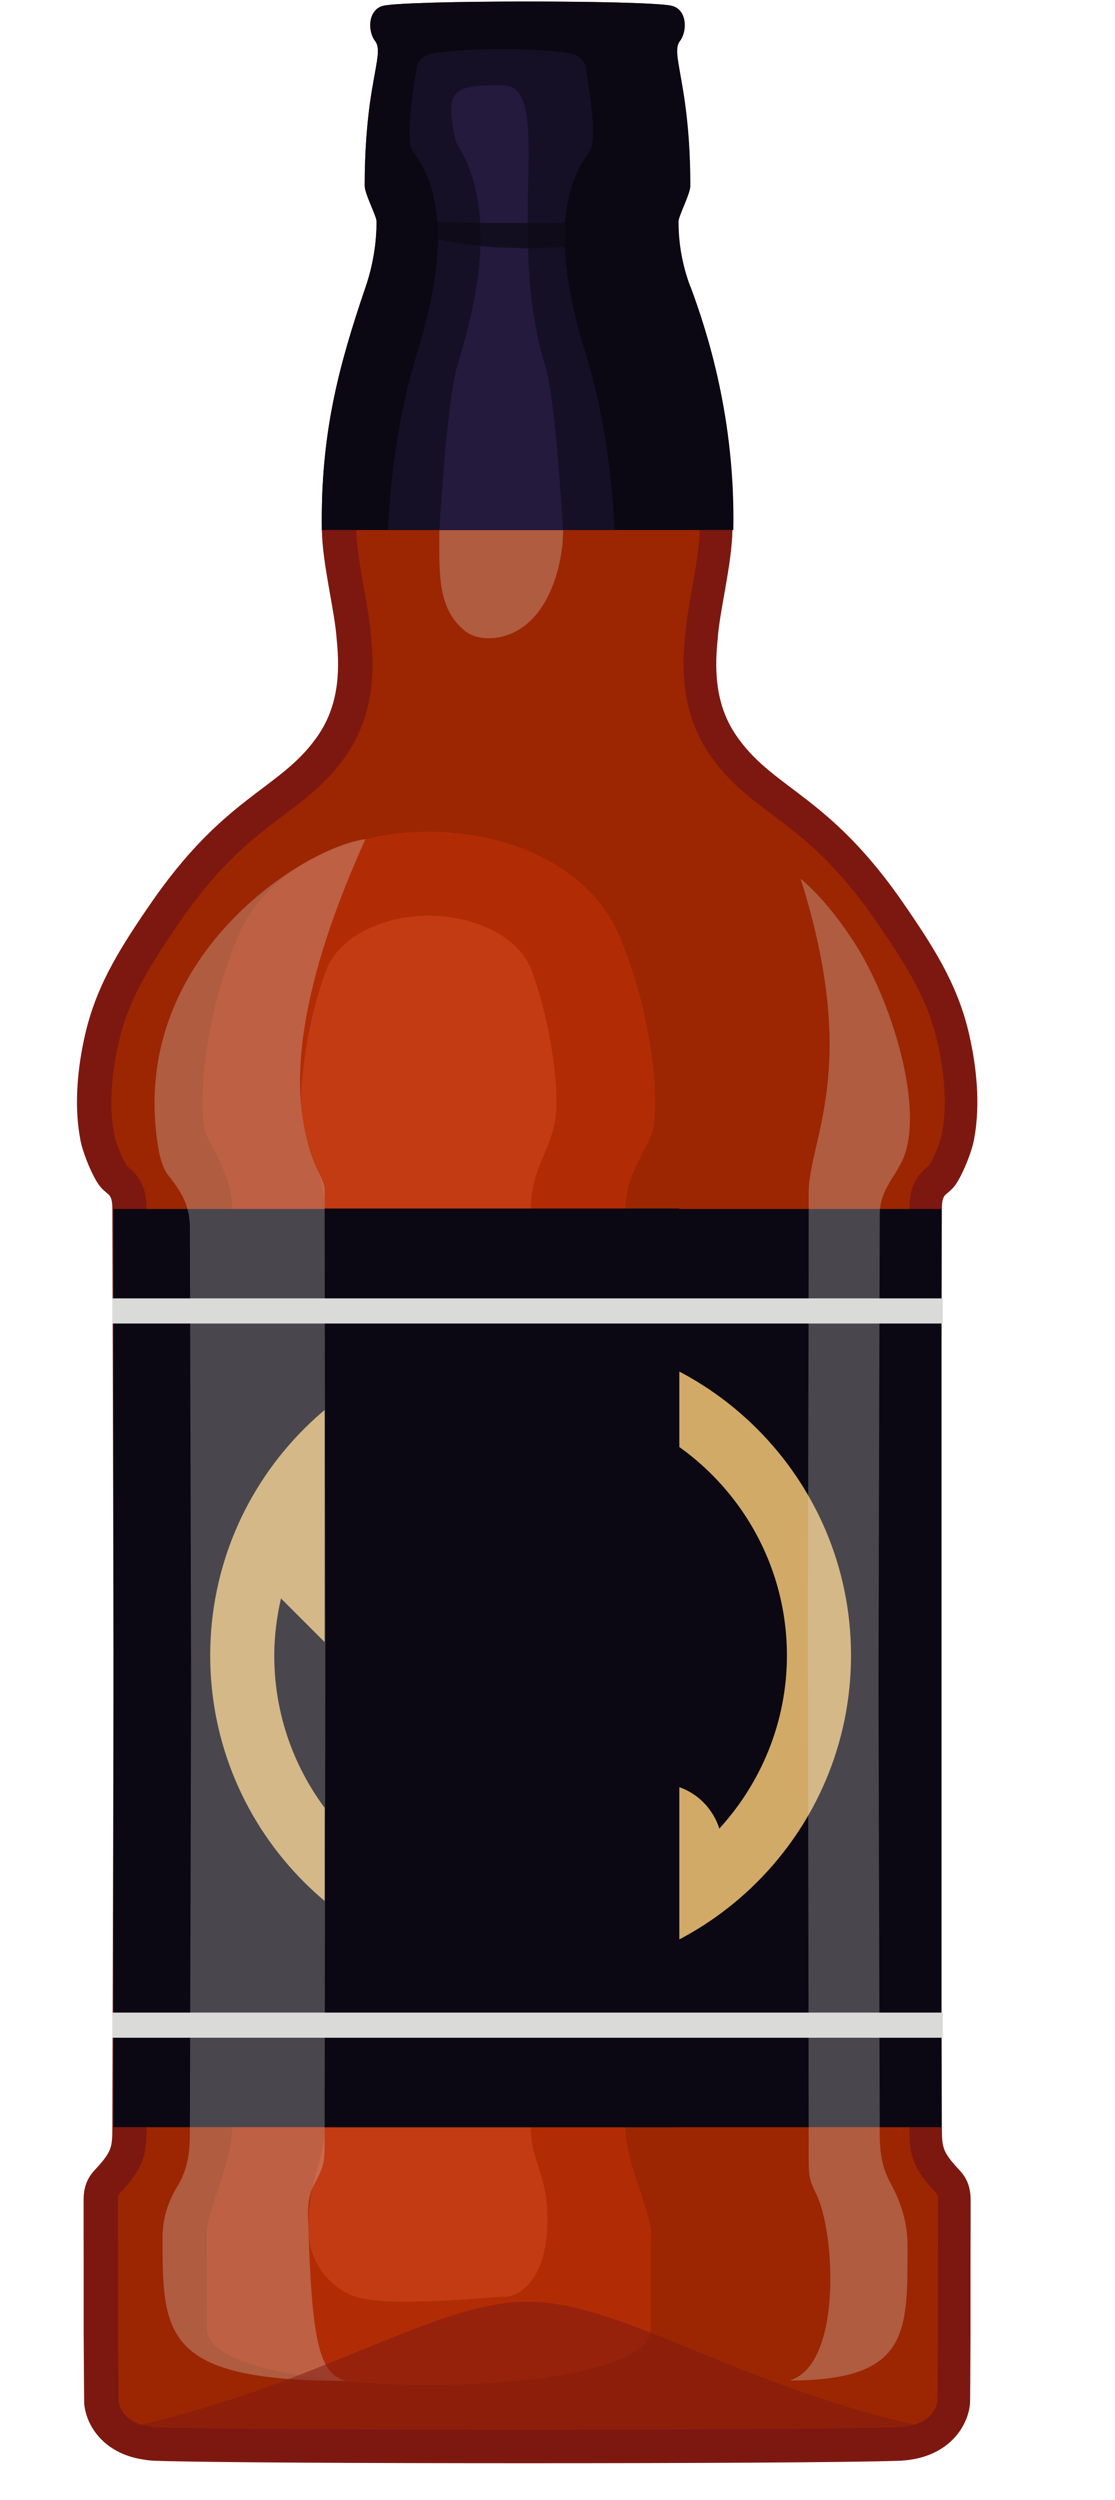 <svg width="29" height="65" viewBox="0 0 29 65" fill="none" xmlns="http://www.w3.org/2000/svg">
<path d="M13.717 63.605C9.019 63.605 5.237 63.582 4.083 63.542C4.046 63.542 4.003 63.539 3.963 63.536C3.929 63.534 3.898 63.531 3.866 63.525L3.781 63.511C2.938 63.377 2.664 62.785 2.633 62.457C2.63 62.386 2.624 61.549 2.618 60.666V60.58C2.618 60.409 2.618 60.235 2.618 60.049C2.618 59.932 2.618 59.818 2.618 59.698C2.618 59.447 2.618 59.175 2.618 58.89C2.618 58.607 2.618 58.307 2.615 57.998V57.959C2.615 57.713 2.615 57.459 2.615 57.196C2.615 56.902 2.715 56.796 2.844 56.659C2.87 56.63 2.895 56.605 2.918 56.579C3.327 56.111 3.364 55.882 3.367 55.305L3.398 43.812V43.264L3.367 31.431C3.367 31.008 3.252 30.837 3.047 30.668C2.995 30.625 2.952 30.591 2.89 30.485C2.755 30.257 2.57 29.808 2.524 29.549C2.393 28.855 2.427 28.018 2.618 27.121L2.627 27.072C2.872 25.933 3.369 25.07 4.246 23.791C5.374 22.14 6.288 21.449 7.097 20.84C7.636 20.435 8.145 20.049 8.573 19.458C9.296 18.473 9.276 17.344 9.196 16.582C9.176 16.268 9.102 15.851 9.025 15.414C8.927 14.868 8.819 14.251 8.813 13.777C8.779 11.452 9.196 9.75 9.927 7.596C10.13 7 10.233 6.383 10.233 5.76C10.233 5.617 10.176 5.472 10.067 5.209C10.021 5.095 9.933 4.883 9.924 4.815C9.924 4.106 9.967 3.432 10.056 2.775C10.098 2.47 10.144 2.216 10.181 2.01C10.278 1.467 10.344 1.11 10.107 0.805C10.07 0.756 10.061 0.625 10.087 0.576C10.335 0.528 11.672 0.479 13.729 0.479C15.785 0.479 17.179 0.53 17.384 0.579C17.396 0.608 17.39 0.75 17.347 0.805C17.113 1.107 17.176 1.464 17.273 2.004C17.31 2.204 17.353 2.45 17.393 2.747V2.778C17.484 3.424 17.527 4.098 17.527 4.835C17.519 4.883 17.43 5.095 17.384 5.209C17.276 5.472 17.219 5.617 17.219 5.76C17.219 6.388 17.33 7.005 17.55 7.599C18.321 9.676 18.678 11.698 18.638 13.777C18.63 14.254 18.521 14.871 18.427 15.414C18.35 15.854 18.276 16.27 18.256 16.602C18.178 17.347 18.156 18.475 18.881 19.464C19.307 20.052 19.815 20.438 20.355 20.843C21.163 21.451 22.08 22.143 23.205 23.794C24.085 25.073 24.579 25.939 24.825 27.075L24.833 27.124C25.024 28.021 25.059 28.86 24.93 29.546C24.885 29.811 24.699 30.26 24.565 30.488C24.502 30.594 24.462 30.628 24.408 30.671C24.202 30.84 24.088 31.011 24.088 31.431L24.056 43.264V43.812L24.088 55.305C24.088 55.885 24.125 56.111 24.536 56.579C24.559 56.605 24.582 56.63 24.61 56.659C24.736 56.793 24.839 56.902 24.839 57.193C24.839 57.456 24.839 57.713 24.839 57.961V57.998C24.839 58.31 24.836 58.61 24.836 58.895C24.836 59.178 24.836 59.449 24.836 59.709C24.836 59.824 24.836 59.938 24.836 60.055C24.836 60.24 24.836 60.415 24.836 60.58V60.675C24.83 61.434 24.828 62.383 24.822 62.474C24.793 62.791 24.516 63.382 23.674 63.517L23.574 63.531C23.548 63.534 23.522 63.536 23.494 63.539C23.451 63.542 23.408 63.545 23.365 63.548C22.214 63.585 18.433 63.611 13.734 63.611L13.717 63.605Z" fill="#9C2602"/>
<path d="M13.718 0.91C15.109 0.91 16.18 0.933 16.783 0.962C16.694 1.301 16.763 1.67 16.834 2.075C16.868 2.275 16.911 2.498 16.948 2.77L16.957 2.829C17.04 3.435 17.082 4.063 17.085 4.755C17.062 4.826 17.008 4.954 16.974 5.037C16.86 5.317 16.777 5.517 16.777 5.754C16.777 6.434 16.897 7.102 17.137 7.742C17.888 9.767 18.236 11.735 18.199 13.763C18.191 14.203 18.088 14.802 17.994 15.331C17.916 15.776 17.842 16.196 17.817 16.547C17.731 17.381 17.717 18.612 18.522 19.709C18.988 20.355 19.522 20.757 20.09 21.183C20.873 21.771 21.755 22.44 22.843 24.033C23.677 25.247 24.151 26.07 24.386 27.115L24.406 27.206C24.586 28.049 24.62 28.826 24.5 29.457V29.463V29.469C24.468 29.654 24.311 30.051 24.189 30.26C24.171 30.291 24.16 30.302 24.16 30.302C24.16 30.302 24.14 30.32 24.131 30.325C23.791 30.602 23.652 30.919 23.652 31.425C23.646 32.879 23.643 34.65 23.637 36.606C23.632 38.668 23.626 40.936 23.62 43.261V43.809L23.637 49.901L23.652 55.302C23.652 55.948 23.709 56.29 24.206 56.862C24.231 56.89 24.26 56.922 24.288 56.953C24.394 57.067 24.397 57.07 24.397 57.187C24.397 57.45 24.397 57.707 24.397 57.95V57.99C24.397 58.301 24.394 58.601 24.394 58.881C24.394 59.166 24.394 59.435 24.394 59.695C24.394 59.815 24.394 59.932 24.394 60.046C24.394 60.229 24.394 60.403 24.394 60.566V60.572V60.577V60.66C24.391 61.34 24.386 62.26 24.38 62.428C24.366 62.525 24.271 62.968 23.6 63.077L23.515 63.091C23.492 63.091 23.469 63.096 23.443 63.099C23.412 63.102 23.377 63.105 23.352 63.105C22.201 63.142 18.425 63.168 13.732 63.168C9.04 63.168 5.261 63.145 4.121 63.108C4.087 63.108 4.053 63.108 4.013 63.102C3.993 63.102 3.973 63.099 3.956 63.096L3.864 63.082C3.207 62.977 3.102 62.548 3.085 62.431C3.082 62.265 3.076 61.451 3.07 60.672V60.572C3.07 60.406 3.07 60.235 3.07 60.052C3.07 59.935 3.07 59.821 3.07 59.701C3.07 59.444 3.07 59.175 3.07 58.895C3.07 58.61 3.07 58.31 3.068 57.995V57.961C3.068 57.713 3.068 57.456 3.068 57.193C3.068 57.073 3.068 57.073 3.176 56.959C3.205 56.927 3.233 56.896 3.259 56.867C3.759 56.296 3.81 55.953 3.813 55.308L3.822 52.269L3.844 43.815V43.267C3.836 40.573 3.83 37.957 3.824 35.649L3.813 31.434C3.813 30.931 3.67 30.614 3.333 30.337C3.325 30.331 3.316 30.323 3.305 30.314C3.305 30.314 3.293 30.302 3.276 30.268C3.156 30.063 2.999 29.666 2.968 29.48V29.474V29.469C2.848 28.837 2.882 28.061 3.062 27.218L3.079 27.141C3.313 26.087 3.787 25.264 4.627 24.039C5.712 22.448 6.598 21.78 7.38 21.192C7.946 20.766 8.48 20.363 8.943 19.724C9.751 18.621 9.737 17.393 9.651 16.556C9.628 16.205 9.554 15.785 9.474 15.339C9.38 14.811 9.274 14.211 9.268 13.771C9.234 11.498 9.625 9.896 10.359 7.739C10.579 7.097 10.688 6.431 10.688 5.76C10.688 5.523 10.605 5.323 10.491 5.043C10.456 4.96 10.405 4.832 10.379 4.76C10.379 4.08 10.422 3.446 10.505 2.835C10.545 2.538 10.591 2.295 10.628 2.084C10.702 1.676 10.771 1.304 10.682 0.964C11.285 0.936 12.353 0.913 13.744 0.913L13.718 0.91ZM13.718 0.039C11.979 0.039 10.239 0.076 9.954 0.153C9.571 0.262 9.557 0.807 9.757 1.067C9.928 1.29 9.757 1.704 9.617 2.715C9.548 3.241 9.485 3.926 9.485 4.832C9.485 5.04 9.794 5.617 9.794 5.757C9.794 6.331 9.697 6.911 9.511 7.454C8.811 9.507 8.334 11.275 8.371 13.78C8.386 14.671 8.711 15.905 8.757 16.625C8.851 17.53 8.788 18.421 8.214 19.201C7.24 20.549 5.827 20.695 3.882 23.542C3.039 24.77 2.459 25.727 2.185 27.024C1.982 27.972 1.945 28.869 2.088 29.62C2.142 29.934 2.345 30.431 2.505 30.702C2.759 31.131 2.919 30.931 2.922 31.425C2.93 34.41 2.942 38.728 2.953 43.258V43.806C2.939 48.336 2.93 52.312 2.922 55.297C2.922 55.791 2.908 55.91 2.582 56.288C2.436 56.456 2.174 56.653 2.174 57.187V57.193C2.174 57.456 2.174 57.71 2.174 57.956C2.174 58.281 2.176 58.592 2.176 58.889C2.176 59.175 2.176 59.446 2.176 59.703C2.176 59.821 2.176 59.935 2.176 60.049C2.176 60.238 2.176 60.412 2.176 60.58V60.669C2.182 61.791 2.188 62.457 2.191 62.497C2.242 63.068 2.699 63.779 3.704 63.939C3.773 63.95 3.842 63.962 3.913 63.968C3.961 63.973 4.01 63.973 4.061 63.976C5.33 64.019 9.52 64.039 13.709 64.039C17.899 64.039 22.092 64.019 23.357 63.976C23.409 63.976 23.457 63.973 23.506 63.968C23.577 63.962 23.649 63.953 23.714 63.942C24.72 63.779 25.174 63.068 25.228 62.497C25.234 62.457 25.237 61.791 25.242 60.669V60.58C25.242 60.412 25.242 60.235 25.242 60.049C25.242 59.935 25.242 59.823 25.242 59.703C25.242 59.446 25.242 59.175 25.242 58.889C25.242 58.592 25.242 58.281 25.245 57.956C25.245 57.71 25.245 57.456 25.245 57.196V57.19C25.245 56.656 24.983 56.459 24.837 56.29C24.511 55.916 24.5 55.796 24.497 55.299C24.488 52.315 24.477 48.339 24.466 43.809V43.261C24.48 38.731 24.488 34.413 24.497 31.428C24.497 30.934 24.66 31.134 24.914 30.705C25.074 30.434 25.277 29.937 25.334 29.623C25.477 28.872 25.439 27.975 25.237 27.029C24.965 25.727 24.386 24.773 23.54 23.545C21.595 20.697 20.181 20.552 19.207 19.204C18.633 18.424 18.571 17.533 18.665 16.627C18.71 15.908 19.036 14.674 19.05 13.783C19.105 10.904 18.382 8.647 17.934 7.445C17.731 6.902 17.628 6.34 17.628 5.76C17.628 5.617 17.936 5.04 17.936 4.832C17.936 3.929 17.874 3.241 17.802 2.715C17.665 1.704 17.494 1.29 17.665 1.067C17.862 0.807 17.854 0.262 17.468 0.153C17.197 0.076 15.457 0.039 13.718 0.039Z" fill="#7D1811"/>
<path d="M5.379 60.555C5.379 60.555 5.374 57.987 5.374 57.984C5.457 57.31 6.033 56.171 6.036 55.311L6.056 43.818V43.264L6.036 31.425C6.036 30.623 5.594 30.029 5.354 29.483C5.317 29.397 5.305 29.289 5.294 29.229V29.22C5.239 28.766 5.259 28.149 5.348 27.487L5.365 27.355C5.511 26.324 5.799 25.259 6.188 24.345C7.719 20.712 14.588 20.723 16.113 24.342C16.504 25.267 16.795 26.341 16.941 27.378L16.955 27.489C17.044 28.152 17.061 28.769 17.009 29.223V29.232C16.998 29.292 16.987 29.403 16.95 29.489C16.71 30.037 16.27 30.628 16.267 31.425L16.247 43.261V43.815L16.267 55.311C16.267 56.173 16.847 57.313 16.93 57.987C16.93 57.987 16.924 60.555 16.924 60.558C16.918 62.491 5.388 62.477 5.382 60.558L5.379 60.555Z" fill="#B12C05"/>
<path d="M13.1 59.709C12.788 59.709 10.184 60 9.25 59.709C8.761 59.555 8.019 58.981 8.019 57.915C8.019 56.639 8.441 56.196 8.444 55.322C8.467 39.865 8.536 46.842 8.444 31.425C8.444 30.322 7.893 29.997 7.833 28.694C7.822 28.466 7.844 28.16 7.887 27.798L7.902 27.672C8.004 26.838 8.207 25.978 8.473 25.247C8.781 24.399 9.884 23.808 11.152 23.808C12.42 23.808 13.525 24.396 13.831 25.241C14.102 25.987 14.308 26.858 14.408 27.703L14.419 27.798C14.462 28.169 14.473 28.477 14.473 28.7C14.473 29.805 13.811 30.242 13.808 31.425L13.791 43.264V43.821L13.808 55.322C13.808 56.202 14.239 56.51 14.239 57.698C14.239 59.246 13.525 59.715 13.1 59.715V59.709Z" fill="#C23B13"/>
<path d="M24.488 31.431H2.953V55.302H24.488V31.431Z" fill="#0B0813"/>
<path d="M13.8 34.706C9.2 34.706 5.467 38.439 5.467 43.039C5.467 47.639 9.2 51.372 13.8 51.372C18.4 51.372 22.134 47.639 22.134 43.039C22.134 38.439 18.4 34.706 13.8 34.706ZM7.133 43.039C7.133 42.531 7.2 42.031 7.308 41.556L11.292 45.539V46.372C11.292 47.289 12.042 48.039 12.959 48.039V49.647C9.683 49.231 7.133 46.431 7.133 43.039ZM18.709 47.539C18.492 46.864 17.875 46.372 17.125 46.372H16.292V43.872C16.292 43.414 15.917 43.039 15.459 43.039H10.459V41.372H12.125C12.584 41.372 12.959 40.997 12.959 40.539V38.872H14.625C15.542 38.872 16.292 38.122 16.292 37.206V36.864C18.733 37.847 20.467 40.247 20.467 43.039C20.467 44.772 19.792 46.356 18.709 47.539Z" fill="#D1AA67"/>
<g style="mix-blend-mode:screen">
<path d="M17.669 31.419H8.443V55.302H17.669V31.419Z" fill="#0B0813"/>
</g>
<path d="M24.521 33.755H2.92V34.409H24.521V33.755Z" fill="#DADAD8"/>
<path d="M24.521 52.323H2.92V52.977H24.521V52.323Z" fill="#DADAD8"/>
<g style="mix-blend-mode:screen" opacity="0.3">
<path d="M9.506 21.814C6.45 28.56 8.44 30.394 8.443 30.905C8.466 47.759 8.472 35.898 8.443 55.662C8.443 56.156 8.435 56.276 8.246 56.653C8.16 56.822 8.009 57.019 8.009 57.553V57.558C8.103 60.889 8.289 61.714 9.003 61.9C4.253 61.9 4.227 60.712 4.227 58.17C4.227 57.707 4.362 57.25 4.604 56.856C4.884 56.399 4.939 55.97 4.939 55.428L4.97 44.115V43.575L4.939 31.925C4.939 31.313 4.69 30.948 4.362 30.537C4.233 30.377 4.153 30.045 4.133 29.931C3.222 24.853 8.043 21.968 9.506 21.817V21.814Z" fill="#DADAD8"/>
</g>
<g style="mix-blend-mode:screen" opacity="0.3">
<path d="M22.849 43.569V44.112L22.881 55.425C22.881 55.899 22.918 56.316 23.164 56.762C23.438 57.256 23.604 57.801 23.604 58.367C23.604 60.629 23.666 61.888 20.533 61.888C21.918 61.491 21.718 58.004 21.23 57.041C21.042 56.667 21.033 56.547 21.033 56.053C21.03 53.066 21.022 47.099 21.013 42.569V42.021C21.022 37.491 21.033 33.998 21.033 31.011C21.033 29.62 22.387 27.78 20.822 22.842C21.236 23.196 21.681 23.685 22.19 24.459C23.181 25.958 24.086 28.883 23.461 30.185C23.227 30.671 22.884 30.971 22.881 31.571L22.849 43.563V43.569Z" fill="#DADAD8"/>
</g>
<path d="M17.953 7.445C17.751 6.903 17.648 6.34 17.648 5.76C17.648 5.617 17.956 5.04 17.956 4.832C17.956 3.929 17.893 3.241 17.822 2.716C17.685 1.704 17.514 1.29 17.685 1.068C17.882 0.808 17.873 0.262 17.488 0.154C16.911 0.002 10.527 0.002 9.953 0.154C9.571 0.262 9.556 0.808 9.756 1.068C9.928 1.29 9.756 1.704 9.616 2.716C9.548 3.241 9.485 3.927 9.485 4.832C9.485 5.04 9.794 5.617 9.794 5.757C9.794 6.331 9.696 6.911 9.511 7.454C8.811 9.507 8.334 11.275 8.371 13.78H19.073C19.127 10.901 18.405 8.645 17.956 7.442L17.953 7.445Z" fill="#0B0813"/>
<path d="M10.09 13.783C10.15 12.438 10.367 10.75 10.83 9.242C11.112 8.316 11.978 5.506 10.741 3.943C10.524 3.641 10.755 2.27 10.841 1.753C10.87 1.573 11.032 1.427 11.244 1.39C11.566 1.336 12.12 1.282 13.04 1.276C13.954 1.279 14.505 1.333 14.831 1.387C15.042 1.422 15.205 1.567 15.234 1.75C15.319 2.27 15.548 3.641 15.334 3.941C14.097 5.503 14.962 8.313 15.245 9.239C15.708 10.747 15.925 12.435 15.985 13.78H10.09V13.783Z" fill="#161026"/>
<path d="M14.172 9.479C13.133 6.094 14.424 2.227 13.09 2.218H13.041C12.356 2.218 11.765 2.201 11.733 2.784C11.725 2.952 11.796 3.595 11.89 3.743C12.947 5.446 12.416 7.808 11.902 9.479C11.685 10.184 11.533 12.12 11.428 13.783H14.647C14.541 12.12 14.389 10.187 14.172 9.479Z" fill="#231A3D"/>
<g style="mix-blend-mode:screen" opacity="0.3">
<path d="M11.427 13.783C11.427 14.9 11.367 15.808 12.087 16.399C12.367 16.628 12.821 16.634 13.164 16.522C14.295 16.154 14.646 14.646 14.646 13.783H11.427Z" fill="#DADAD8"/>
</g>
<g opacity="0.7">
<path d="M17.514 5.563C17.514 5.563 17.489 5.583 17.443 5.617C17.397 5.651 17.332 5.711 17.24 5.768C17.152 5.828 17.029 5.897 16.886 5.966L16.832 5.994H16.826L16.823 6C16.815 6 16.84 5.997 16.8 6.006L16.786 6.011L16.758 6.023C16.72 6.037 16.683 6.051 16.643 6.066C16.566 6.094 16.483 6.117 16.395 6.145C16.215 6.194 16.012 6.24 15.795 6.277C15.572 6.32 15.367 6.351 15.135 6.371C14.91 6.391 14.675 6.431 14.438 6.431C14.201 6.44 13.961 6.448 13.719 6.457C13.479 6.448 13.236 6.44 12.999 6.431C12.762 6.431 12.528 6.391 12.302 6.371C12.076 6.351 11.859 6.317 11.651 6.274C11.442 6.24 11.248 6.194 11.065 6.145C10.871 6.088 10.7 6.04 10.551 5.968C10.417 5.9 10.306 5.84 10.208 5.774C10.108 5.711 10.04 5.651 9.991 5.617C9.946 5.58 9.92 5.563 9.92 5.563L9.948 5.503C9.948 5.503 10.06 5.537 10.257 5.6C10.354 5.631 10.483 5.654 10.623 5.689C10.762 5.72 10.925 5.723 11.1 5.746C11.277 5.754 11.471 5.763 11.674 5.774C11.876 5.786 12.093 5.786 12.316 5.791C12.762 5.803 13.239 5.8 13.716 5.8C14.193 5.8 14.67 5.8 15.115 5.791C15.338 5.786 15.555 5.786 15.758 5.774C15.961 5.766 16.155 5.754 16.332 5.746C16.506 5.723 16.677 5.717 16.812 5.686C16.952 5.651 17.075 5.631 17.174 5.6C17.374 5.537 17.489 5.5 17.489 5.5L17.512 5.56L17.514 5.563Z" fill="#0B0813"/>
</g>
<g opacity="0.5">
<path d="M3.025 63.174C3.559 63.694 23.881 63.694 24.415 63.174C19.28 62.123 16.226 59.838 13.722 59.838C11.217 59.838 8.164 62.123 3.028 63.174H3.025Z" fill="#7D1811"/>
</g>
</svg>
